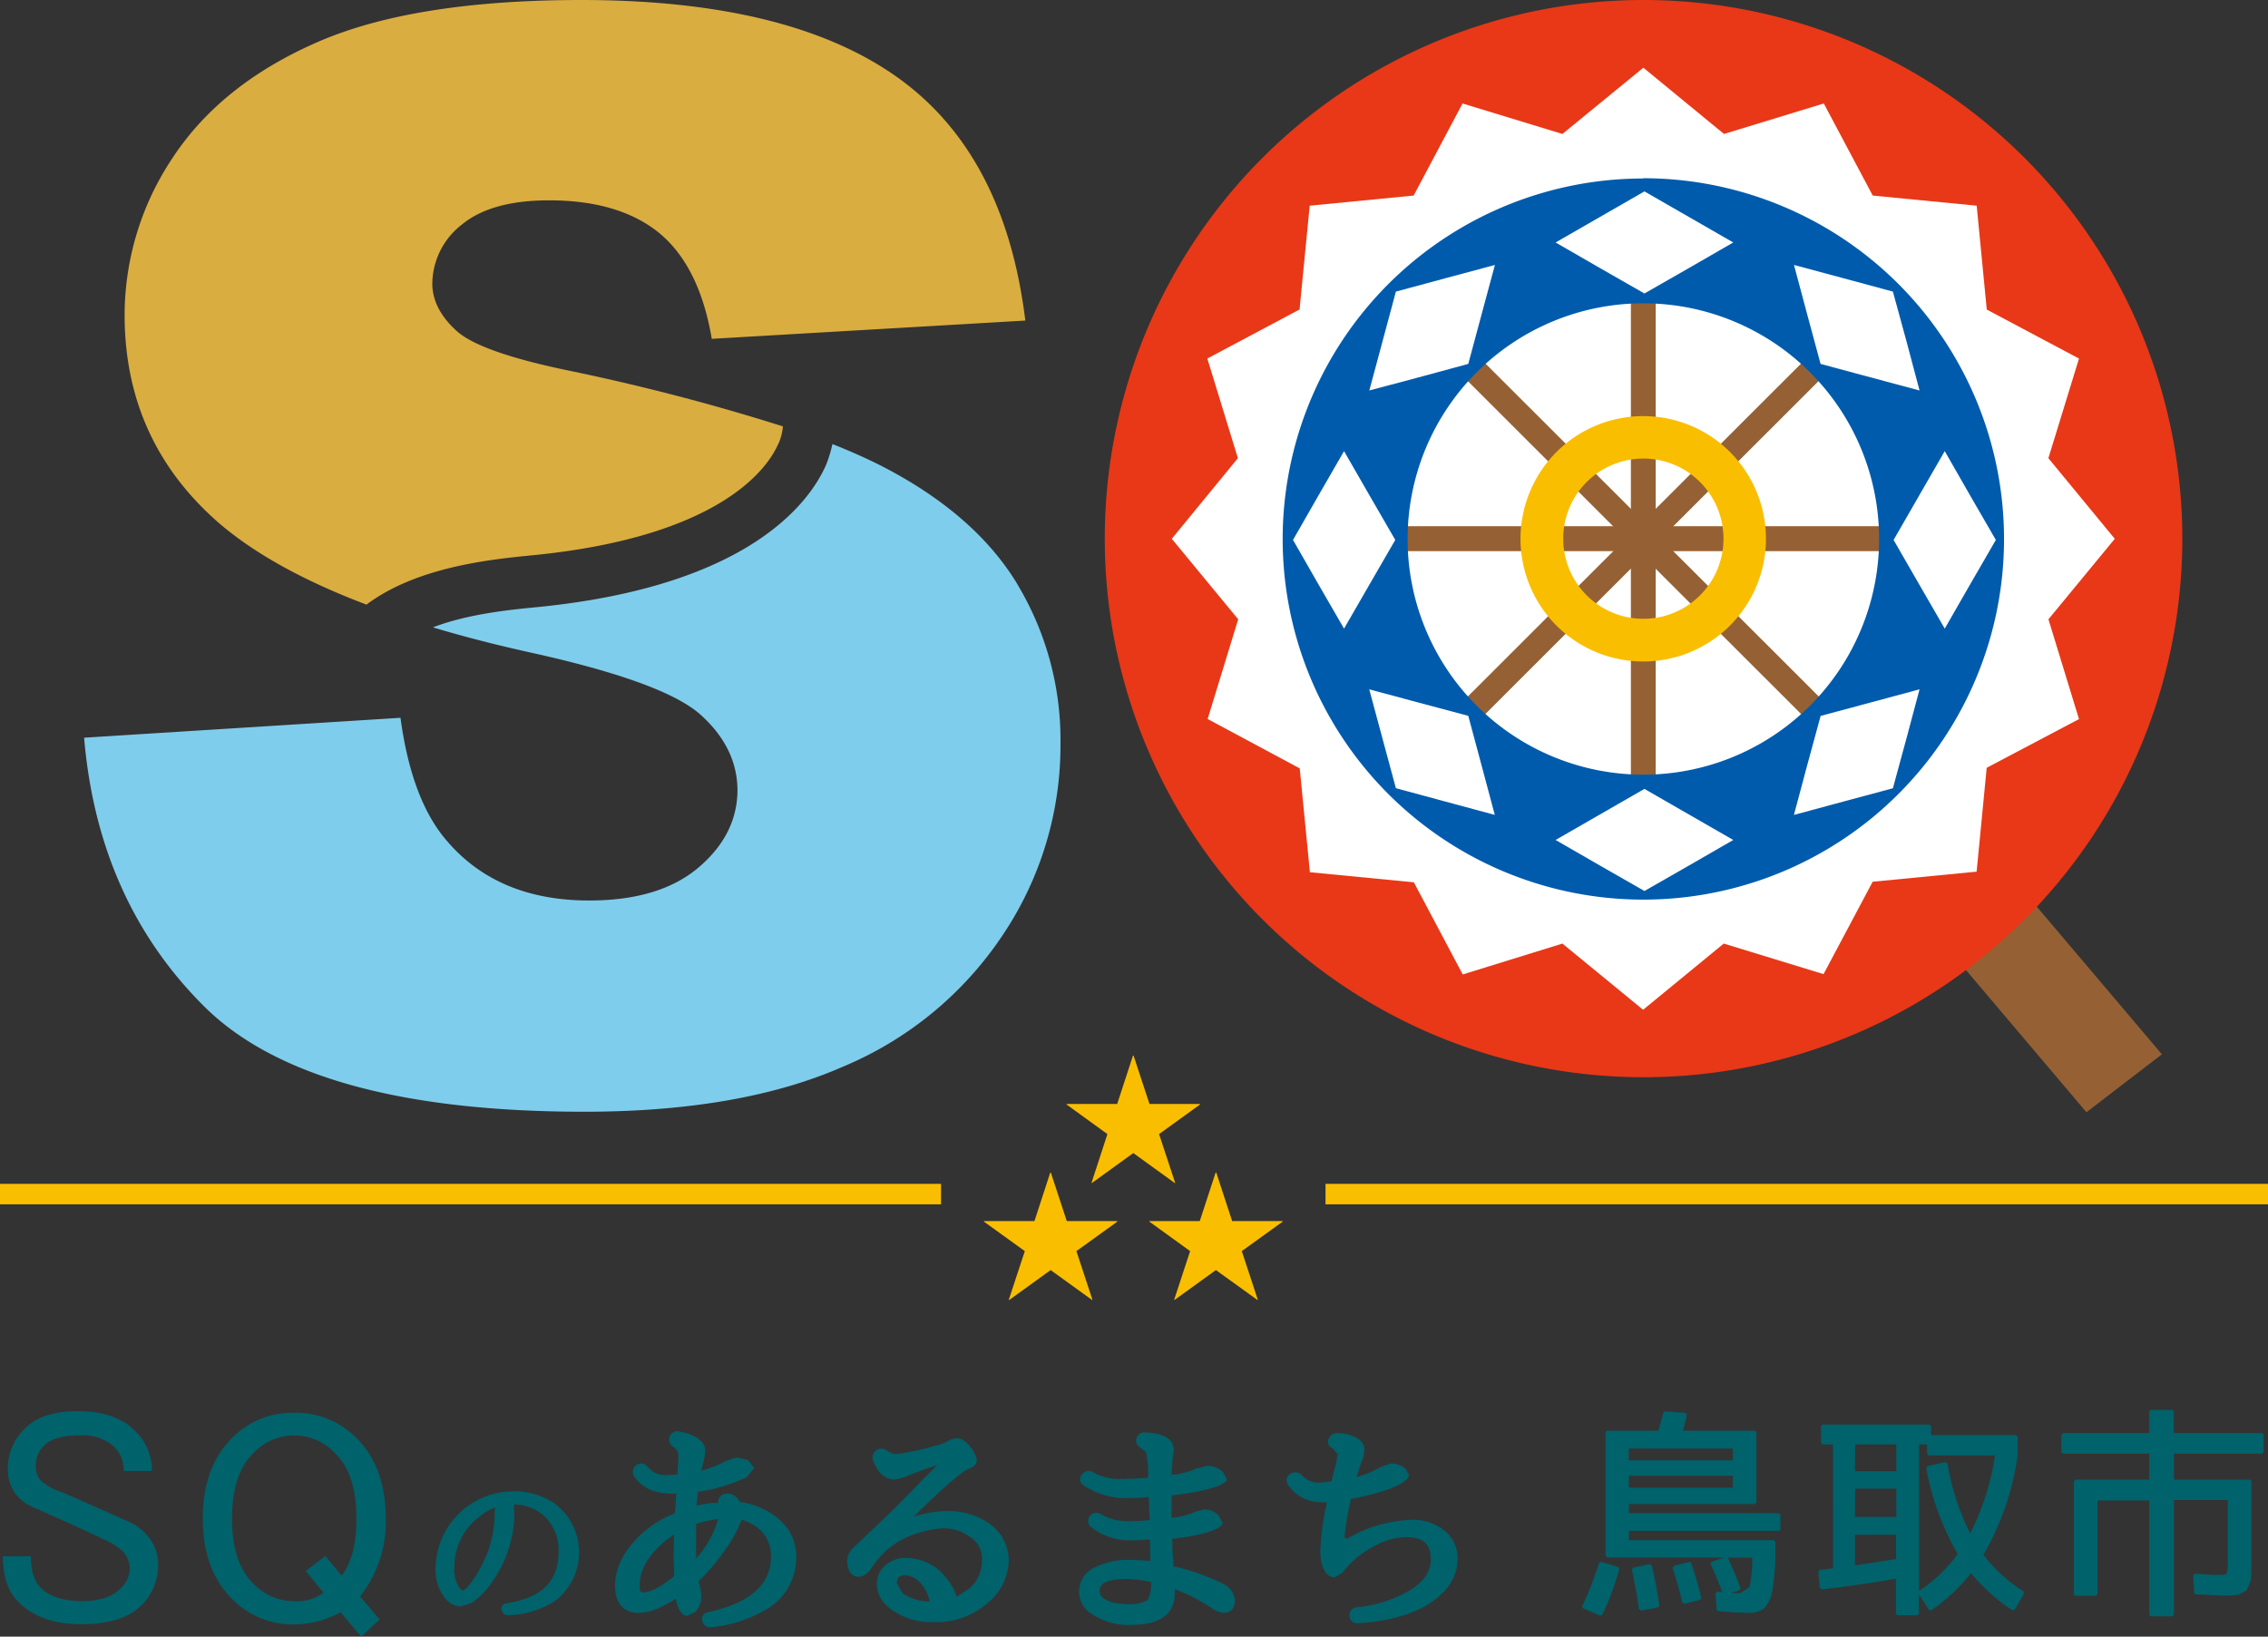 <svg xmlns="http://www.w3.org/2000/svg" viewBox="0 0 360 259.86"><rect x="0" y="0" width="360" height="259.86" fill="#333333" stroke="none"/><defs><style>.cls-1{fill:#00626b;}.cls-2{fill:#fff;}.cls-3{fill:#fabe00;}.cls-4{fill:#daad41;}.cls-5{fill:#7fcdec;}.cls-6{fill:#956134;}.cls-7{fill:#e83817;}.cls-8{fill:#005bac;}</style></defs><g id="レイヤー_2" data-name="レイヤー 2"><g id="レイヤー_1-2" data-name="レイヤー 1"><g id="_78689A24_07_007" data-name="78689A24_07_007"><path class="cls-1" d="M276.29,252.16l-.19.33-1.37.48,1.48,0,1.49-1a18.72,18.72,0,0,0,.42-4.64h-3.86c.77,1.66,1.45,3.26,2,4.78m-9.22,2.37a57,57,0,0,0-1.56-5.52l.21-.33,2.48-.64.28.16c.64,1.94,1.18,3.78,1.6,5.56l-.19.31-2.51.64-.31-.18m-6.89,1c-.28-2-.63-4.07-1.13-6.29l.22-.28,2.62-.57.32.2c.53,2.16.91,4.33,1.21,6.39l-.17.28-2.74.52-.33-.25m-1.62-19.26h16.52v-1.9H258.56Zm0-4.35h16.52V230H258.56Zm23.81,11.19H258.56v1.49h23l.24.25v1.2a34.57,34.57,0,0,1-.43,6.31,5.58,5.58,0,0,1-1.27,3,3.7,3.7,0,0,1-2.56.77c-1.2,0-2.78-.1-4.85-.27l-.22-.22-.17-2.59.28-.28.79.09a41.06,41.06,0,0,0-1.85-4.44l.15-.4,2-.66H255.1l-.25-.26V227.41l.25-.24h8.15c.27-1.07.56-2,.78-2.9l.24-.19,3.25.25.25.31c-.18.71-.36,1.55-.64,2.53h11.42l.24.24v11.16l-.24.25h-20v1.44h23.81l.25.26v2.36l-.25.25m-25.34,6a40.42,40.42,0,0,1-2.72,7.3l-.32.09-2.7-1.16-.14-.35a46.5,46.5,0,0,0,2.66-6.83l.33-.19,2.72.82.17.32"/><path class="cls-1" d="M305.89,230.84v-1.49h-1.27V252.6a23.71,23.71,0,0,0,6.13-5.86,41.94,41.94,0,0,1-5-13.66l.22-.3,2.86-.63.29.18a39.66,39.66,0,0,0,3.61,11.16,40.1,40.1,0,0,0,3.93-12.39H306.14l-.25-.26m-11.45,17.71c3.16-.47,5.33-.83,6.52-1v-3.87h-6.52Zm0-7.7H301v-4.49h-6.52Zm0-7.25H301v-4.26h-6.52Zm25,22.09a29.84,29.84,0,0,1-6.58-5.91,28.1,28.1,0,0,1-6.32,5.91l-.36-.06-1.58-2.48v3.09l-.25.23h-3.15l-.26-.23v-5.58c-3.81.68-7.71,1.24-11.78,1.71l-.3-.21-.24-2.62.22-.29c.46,0,1.16-.13,2.12-.24V229.35h-1.66l-.25-.24v-2.66l.25-.25h17l.24.25v1.41h13.47l.25.25v3a43,43,0,0,1-5.43,15.75,24.12,24.12,0,0,0,6.35,5.8l.1.37-1.48,2.56-.4.11"/><path class="cls-1" d="M359.07,230.81h-14v4.12h12.05l.26.25v13a23.71,23.71,0,0,1-.12,2.8l-.62,1.53-1.3.68a12.94,12.94,0,0,1-2.41.15c-.51,0-2-.08-4.41-.19l-.24-.2-.16-2.78.29-.29c1.71.12,2.91.19,3.71.19s1.22-.07,1.32-.25a4.42,4.42,0,0,0,.18-1.64v-10h-8.55v18.21l-.26.25h-3.43l-.24-.25V238.24h-8.2v14.88l-.26.26h-3.24l-.26-.26V235.18l.26-.25h11.7v-4.12H327.46l-.26-.24v-2.78l.26-.26h13.67v-3.41l.24-.26h3.43l.26.26v3.41h14l.26.26v2.78l-.26.24"/><path class="cls-1" d="M78.57,239.35a8.71,8.71,0,0,0-2.44,1.45,9.91,9.91,0,0,0-4,8.1,5,5,0,0,0,.84,3.27l.4.37c.76,0,2.82-3,3.9-5.75a18.39,18.39,0,0,0,1.26-6.91Zm3-.43.08,1.93a19.31,19.31,0,0,1-3.24,9.91,12.6,12.6,0,0,1-3.56,3.76l-1.75.56a3.21,3.21,0,0,1-2.36-1.21,7.13,7.13,0,0,1-1.6-4.93,12.36,12.36,0,0,1,12.21-12.15,11.36,11.36,0,0,1,6.6,1.87,9.7,9.7,0,0,1,.16,15.54,14.35,14.35,0,0,1-7.45,2.26c-1.25,0-1.47-1.74-.3-1.89,5.68-.86,8.3-3.53,8.3-8.17a7.39,7.39,0,0,0-2.29-5.7,7.09,7.09,0,0,0-4.8-1.8Z"/><path class="cls-1" d="M110.48,242l0,.06c0,.66,0,1.57,0,2.72l0,2.67A15.87,15.87,0,0,0,114,241.2a16,16,0,0,0-3.49.78M107,250.22c0-1.19-.08-2.39-.08-3.42l.08-3.15-1.46,1.07c-2.7,2.26-4,4.6-4,7,0,1,.13,1.1.57,1.1,1,0,2.59-.69,4.84-2.51Zm3.56-11.15a17.42,17.42,0,0,1,2.38-.43H114a1.34,1.34,0,0,1,1.48-1.48c1.35,0,1.95,1.32,2,1.32a12.29,12.29,0,0,1,4.24,1.4c3.08,1.7,4.67,4.2,4.67,7.27a9.57,9.57,0,0,1-4.8,8.44,21.92,21.92,0,0,1-8.64,2.79c-1.6.2-2.17-2.08-.57-2.4,6.88-1.49,10-4.52,10-8.83a5.54,5.54,0,0,0-2.15-4.6,7.37,7.37,0,0,0-2.56-1.25v.08a18.94,18.94,0,0,1-2.46,4.55,32.16,32.16,0,0,1-4.32,5.14,9,9,0,0,1,.43,2.35,3.61,3.61,0,0,1-.93,2.51l-1.32.64c-.74,0-1.49-.94-1.81-2.72-2.21,1.43-4.17,2.25-5.91,2.25-2.54,0-3.72-1.76-3.72-4.32,0-3.06,1.61-6.06,4.84-8.79a15.93,15.93,0,0,1,4.56-2.65l.1-.15.21-2.93v-.1h-.72c-2.68,0-4.76-.9-6-2.81a1.32,1.32,0,0,1,2.19-1.46,3.54,3.54,0,0,0,3,1.32l1.74-.1V234l0-.58c.07-1,.13-1.67.13-2a1.78,1.78,0,0,0-.88-1.74,1.33,1.33,0,0,1,1.16-2.37c2.19.46,4,1.4,4,3.07a11.71,11.71,0,0,1-.36,2l-.28,1.12,0,0a17.83,17.83,0,0,0,2.85-1l.08,0,.82-.48,1.85-.62,1.81.42,1,1.26-1.22,1.49a27.27,27.27,0,0,1-7.66,2.29l-.07.07Z"/><path class="cls-1" d="M146.43,251.77a3.65,3.65,0,0,0-2.74-1.66c-.93,0-1.3.36-1.33,1.27l.9,1.59a7.64,7.64,0,0,0,4.27,1.32l0-.19a6.42,6.42,0,0,0-1.07-2.33m-5.78-11c2-1.89,4.6-4.67,8.07-8.14a51.74,51.74,0,0,0-5.19,1.93l-1.45.37c-1.82,0-2.92-1.34-3.57-3.17a1.42,1.42,0,0,1,2.39-1.33l1,.47a36.62,36.62,0,0,0,6.39-1.32,7.8,7.8,0,0,0,2.52-1l1-.24c1.6,0,3.21,2.57,3.21,3.52s-1.11,1.32-1.42,1.43c-.53.13-3.39,2.34-8.6,7.55a16.66,16.66,0,0,1,5.14-.92,11.43,11.43,0,0,1,6.89,2,7.16,7.16,0,0,1,3.06,5.78,8.88,8.88,0,0,1-3.29,6.77,12.29,12.29,0,0,1-8.48,3.09,10.66,10.66,0,0,1-7.42-2.45,4.7,4.7,0,0,1-1.71-3.13,3.86,3.86,0,0,1,1-3.14,4.7,4.7,0,0,1,3.59-1.47,8.09,8.09,0,0,1,6.39,3.17,8.78,8.78,0,0,1,1.67,3l2-1.33a5.78,5.78,0,0,0,2-4.45,4.12,4.12,0,0,0-2.21-3.92,6.84,6.84,0,0,0-4.07-1.17,15.74,15.74,0,0,0-3.84.74,13.07,13.07,0,0,0-7.46,5.64c-1.45,2.14-3.82,1.63-3.82-1.23a3,3,0,0,1,1.18-2.26Z"/><path class="cls-1" d="M182.71,251.21a18.14,18.14,0,0,0-3.8-.5c-3.49,0-4.36.8-4.36,1.93,0,1.46,2.38,2.07,4.55,2.07a5.79,5.79,0,0,0,3-.61l.1-.14a5.27,5.27,0,0,0,.51-2.68Zm3.56-2.61v.08a36,36,0,0,1,8,2.85,3.33,3.33,0,0,1,1.77,2.54c0,2.12-1.85,2.49-3.49,1.42a28.67,28.67,0,0,0-6.07-3.17v.06l0,.62c0,3.43-2.61,5-6.78,5a10.53,10.53,0,0,1-6.47-1.77,4.17,4.17,0,0,1,.34-7.25,11.77,11.77,0,0,1,5.89-1.3c1,0,2,.07,3.14.17v-.79l-.08-2.53v-.08c-1.35.08-2.28.13-2.79.13a9.92,9.92,0,0,1-6.58-2.14,1.29,1.29,0,0,1,1.5-2.08,8.52,8.52,0,0,0,4.65,1.16,27,27,0,0,0,3.19-.18v-.07c-.08-1.23-.08-2.38-.15-3.48v-.1c-1.34.13-2.36.17-3.06.17a12,12,0,0,1-7.34-2.06c-1.25-.83.11-2.86,1.51-2.07a8.51,8.51,0,0,0,4.55,1.1c1.39,0,2.78-.08,4.2-.2l.05-.13V234a13.83,13.83,0,0,0-.36-3.46l-.77-.63a1.29,1.29,0,0,1,.6-2.47c2.51.08,4.59.79,4.59,2.76l-.09.8a25.3,25.3,0,0,0-.24,3.11v.07a13.54,13.54,0,0,0,3.93-1l1.7-.43a3.65,3.65,0,0,1,2.49.93l.66,1.22c0,.74-2.93,1.91-8.78,2.53l0,.1c0,1,0,2.21,0,3.42V241a12.15,12.15,0,0,0,3.82-1l1.42-.35a3.26,3.26,0,0,1,2.15.9l.71,1.2c0,.93-2.7,2-8,2.57v0c0,.82,0,1.92.15,3.47Z"/><path class="cls-1" d="M215.34,234.5a12.81,12.81,0,0,0,3.57-1.46l1.79-.66a3.69,3.69,0,0,1,2.41.8l.53,1c0,1.14-3.09,2.68-9.22,3.82l0,.11a41.22,41.22,0,0,0-1,6l.4.21a21.35,21.35,0,0,1,10.15-3,7.92,7.92,0,0,1,5.53,1.88,5.59,5.59,0,0,1,1.85,4.4c0,2.8-1.63,5.23-4.63,7.13-2.75,1.7-6.52,2.71-11.09,3a1.27,1.27,0,0,1-.35-2.52,20.4,20.4,0,0,0,8.35-2.62c2.45-1.45,3.48-3.09,3.48-5,0-2.39-1.14-3.53-4-3.53a10.75,10.75,0,0,0-5.17,1.56,14.34,14.34,0,0,0-4.88,4.14l-1.24.68c-1.25,0-2.24-1.41-2.24-4.24a41.64,41.64,0,0,1,1.06-7.67l0,0h-1a6.27,6.27,0,0,1-5.21-2.8c-.87-1.44,1.14-2.61,2.17-1.55a3.6,3.6,0,0,0,2.95,1.22l1.73-.19.09-.1.74-2.91.22-1.33-.82-.92c-1.36-.55-.57-2.51.82-2.42,2.3.15,4.26.92,4.26,2.74l-.2,1.18a22.78,22.78,0,0,0-1,2.94Z"/><path class="cls-1" d="M4,226.78c1.79-1.81,4.58-2.71,8.33-2.71,4,0,7,1,9.09,3.11a8.69,8.69,0,0,1,2.7,6.37H19.63a5.28,5.28,0,0,0-1.54-3.88,7.54,7.54,0,0,0-5.43-1.75c-2.71,0-4.59.53-5.62,1.57a4.22,4.22,0,0,0-1.35,3.1,3.42,3.42,0,0,0,.78,2.5A10.08,10.08,0,0,0,10,237c3,1.3,6.32,2.78,10.07,4.45a8.09,8.09,0,0,1,2.9,1.93,6.93,6.93,0,0,1,2.14,5A9,9,0,0,1,22.35,255c-2,1.92-5.1,2.89-9.5,2.89-4.25,0-7.55-1.16-9.87-3.47C1.29,252.77.46,250.31.46,247.1H4.91c0,2.31.53,4,1.56,5q2.12,2.12,6.58,2.12c2.71,0,4.72-.66,6-1.93a4.49,4.49,0,0,0,1.55-3.1,4.05,4.05,0,0,0-1.15-2.91,10.82,10.82,0,0,0-3.12-1.92c-1.27-.65-3-1.41-5-2.34l-5.61-2.5A7.66,7.66,0,0,1,3,237.82a6.35,6.35,0,0,1-1.75-4.67A8.63,8.63,0,0,1,4,226.78"/><path class="cls-1" d="M51.35,252.9l-2.83-3.47,3.13-2.37,2.59,3.12q2.34-3.09,2.34-9.09,0-7-3.3-10.25a8.87,8.87,0,0,0-13.16,0q-3.28,3.3-3.29,10.25c0,4.65,1.1,8.06,3.29,10.26a9.09,9.09,0,0,0,6.59,2.9,7.28,7.28,0,0,0,4.64-1.35M36.83,228.32a13.45,13.45,0,0,1,9.88-4,13.42,13.42,0,0,1,9.87,4c3.1,3.08,4.65,7.35,4.65,12.77a19,19,0,0,1-4.07,12.38l3.1,3.68-2.93,2.71L54.06,256a15.71,15.71,0,0,1-7.35,1.93,13.46,13.46,0,0,1-9.88-4.06c-3.11-3.1-4.64-7.35-4.64-12.77s1.53-9.69,4.64-12.77"/><path class="cls-2" d="M260.82,124.6a38.71,38.71,0,1,1,38.73-38.69,38.7,38.7,0,0,1-38.73,38.69"/><rect class="cls-3" y="187.97" width="149.37" height="3.25"/><rect class="cls-3" x="210.4" y="187.97" width="149.6" height="3.25"/><polygon class="cls-3" points="182.46 175.29 190.47 175.29 190.47 175.38 183.98 180.07 186.54 187.83 186.47 187.84 179.89 183.08 173.31 187.84 173.25 187.83 175.78 180.07 169.31 175.38 169.31 175.29 177.33 175.29 179.84 167.6 179.93 167.6 182.46 175.29"/><polygon class="cls-3" points="169.33 193.88 177.35 193.88 177.35 193.97 170.86 198.65 173.41 206.39 173.33 206.4 166.77 201.66 160.21 206.4 160.12 206.39 162.67 198.65 156.18 193.97 156.18 193.88 164.2 193.88 166.71 186.18 166.8 186.18 169.33 193.88"/><polygon class="cls-3" points="195.58 193.88 203.6 193.88 203.6 193.97 197.11 198.65 199.66 206.39 199.58 206.4 193 201.66 186.44 206.4 186.37 206.39 188.91 198.65 182.44 193.97 182.44 193.88 190.44 193.88 192.96 186.18 193.06 186.18 195.58 193.88"/><path class="cls-4" d="M123.52,70.54a8.33,8.33,0,0,0,.75-2.84,342.64,342.64,0,0,0-34.1-8.88q-14-2.91-17.72-6.3t-3.83-7.31a12,12,0,0,1,4.65-9.52q4.67-3.88,13.88-3.88,11.16,0,17.53,5.22c4.21,3.5,7,9.08,8.3,16.77l49.77-2.9q-3.25-26.55-20.43-38.71T92.38,0q-26.68,0-42,6.69t-23,18.4A45,45,0,0,0,19.78,50c0,13.33,5,24.34,14.92,33Q43.18,90.32,58.17,96c8-6,19.72-7.19,26.42-7.84,30.36-3,37.48-14.27,38.93-17.66"/><path class="cls-5" d="M161.53,92.82C157,85.3,149.73,79,139.76,73.9c-2.23-1.12-4.79-2.27-7.63-3.39a20.57,20.57,0,0,1-1,3.29C128.65,79.46,119.3,93,85.44,96.38c-4.53.44-11.14,1.09-16.72,3.23q7.17,2.16,15.5,4,21.23,4.69,27,9.89t5.84,11.89c0,4.66-2,8.77-6.11,12.29s-9.9,5.3-17.43,5.3q-15.17,0-23.31-10.35-5-6.45-6.64-18.66l-50.22,3.16q2.2,25.85,19,42.61t60.36,16.78q24.84,0,41.13-7.17a56.68,56.68,0,0,0,25.4-21,54,54,0,0,0,9.09-30.27,47.94,47.94,0,0,0-6.82-25.27"/><rect class="cls-6" x="258.87" y="40.72" width="3.94" height="89.64"/><rect class="cls-6" x="215.97" y="83.55" width="89.72" height="3.96"/><polygon class="cls-6" points="230.5 118.64 227.71 115.86 291.17 52.45 293.94 55.24 230.5 118.64"/><polygon class="cls-6" points="227.71 55.24 230.51 52.45 293.95 115.84 291.17 118.65 227.71 55.24"/><polygon class="cls-6" points="343.16 167.4 331.18 176.6 281.44 117.86 298.55 114.75 343.16 167.4"/><path class="cls-7" d="M260.84,141.45a55.91,55.91,0,1,1,55.93-55.9,55.92,55.92,0,0,1-55.93,55.9M260.84,0A85.52,85.52,0,1,0,346.4,85.55,85.54,85.54,0,0,0,260.84,0"/><path class="cls-2" d="M260.84,123.28A37.75,37.75,0,1,1,298.6,85.55a37.74,37.74,0,0,1-37.76,37.73m74.84-37.73-10.54-12.8L330,56.93l-14.64-7.78-1.6-16.49-16.5-1.61-7.77-14.62-15.84,4.84-12.8-10.52L248,21.27l-15.85-4.84-7.76,14.62-16.5,1.61-1.61,16.48-14.64,7.79,4.85,15.82L186,85.55l10.54,12.78-4.85,15.83L206.31,122l1.61,16.49,16.5,1.6,7.76,14.63L248,149.82l12.81,10.51,12.8-10.51,15.84,4.85L297.25,140l16.5-1.6,1.6-16.49L330,114.18l-4.85-15.85Z"/><path class="cls-8" d="M260.84,123a37.42,37.42,0,1,1,37.43-37.41A37.42,37.42,0,0,1,260.84,123m0-94.66A57.25,57.25,0,1,0,318.1,85.55,57.28,57.28,0,0,0,260.84,28.3"/><path class="cls-3" d="M260.84,98.25a12.72,12.72,0,1,1,12.73-12.7,12.71,12.71,0,0,1-12.73,12.7m0-32.18a19.48,19.48,0,1,0,19.47,19.48,19.47,19.47,0,0,0-19.47-19.48"/><polygon class="cls-2" points="268.08 129.32 261.02 125.26 253.96 129.32 246.92 133.37 253.96 137.43 261.02 141.47 268.08 137.43 275.12 133.37 268.08 129.32"/><polygon class="cls-2" points="268.08 34.45 261.02 30.39 253.96 34.45 246.92 38.5 253.96 42.56 261.02 46.6 268.08 42.56 275.12 38.5 268.08 34.45"/><polygon class="cls-2" points="229.42 44.18 221.57 46.3 219.46 54.16 217.35 62 225.2 59.91 233.06 57.78 235.17 49.93 237.29 42.07 229.42 44.18"/><polygon class="cls-2" points="296.85 111.56 288.99 113.67 286.85 121.53 284.75 129.39 292.6 127.27 300.46 125.16 302.6 117.29 304.69 109.45 296.85 111.56"/><polygon class="cls-2" points="209.27 78.69 205.24 85.73 209.27 92.77 213.34 99.81 217.4 92.77 221.47 85.73 217.4 78.69 213.34 71.63 209.27 78.69"/><polygon class="cls-2" points="304.62 78.69 300.57 85.73 304.62 92.77 308.69 99.81 312.73 92.77 316.8 85.73 312.73 78.69 308.69 71.63 304.62 78.69"/><polygon class="cls-2" points="219.45 117.29 221.57 125.15 229.42 127.27 237.27 129.39 235.17 121.53 233.06 113.66 225.19 111.56 217.34 109.45 219.45 117.29"/><polygon class="cls-2" points="286.86 49.93 288.98 57.78 296.85 59.9 304.69 62 302.6 54.13 300.46 46.3 292.62 44.18 284.76 42.07 286.86 49.93"/></g></g></g></svg>